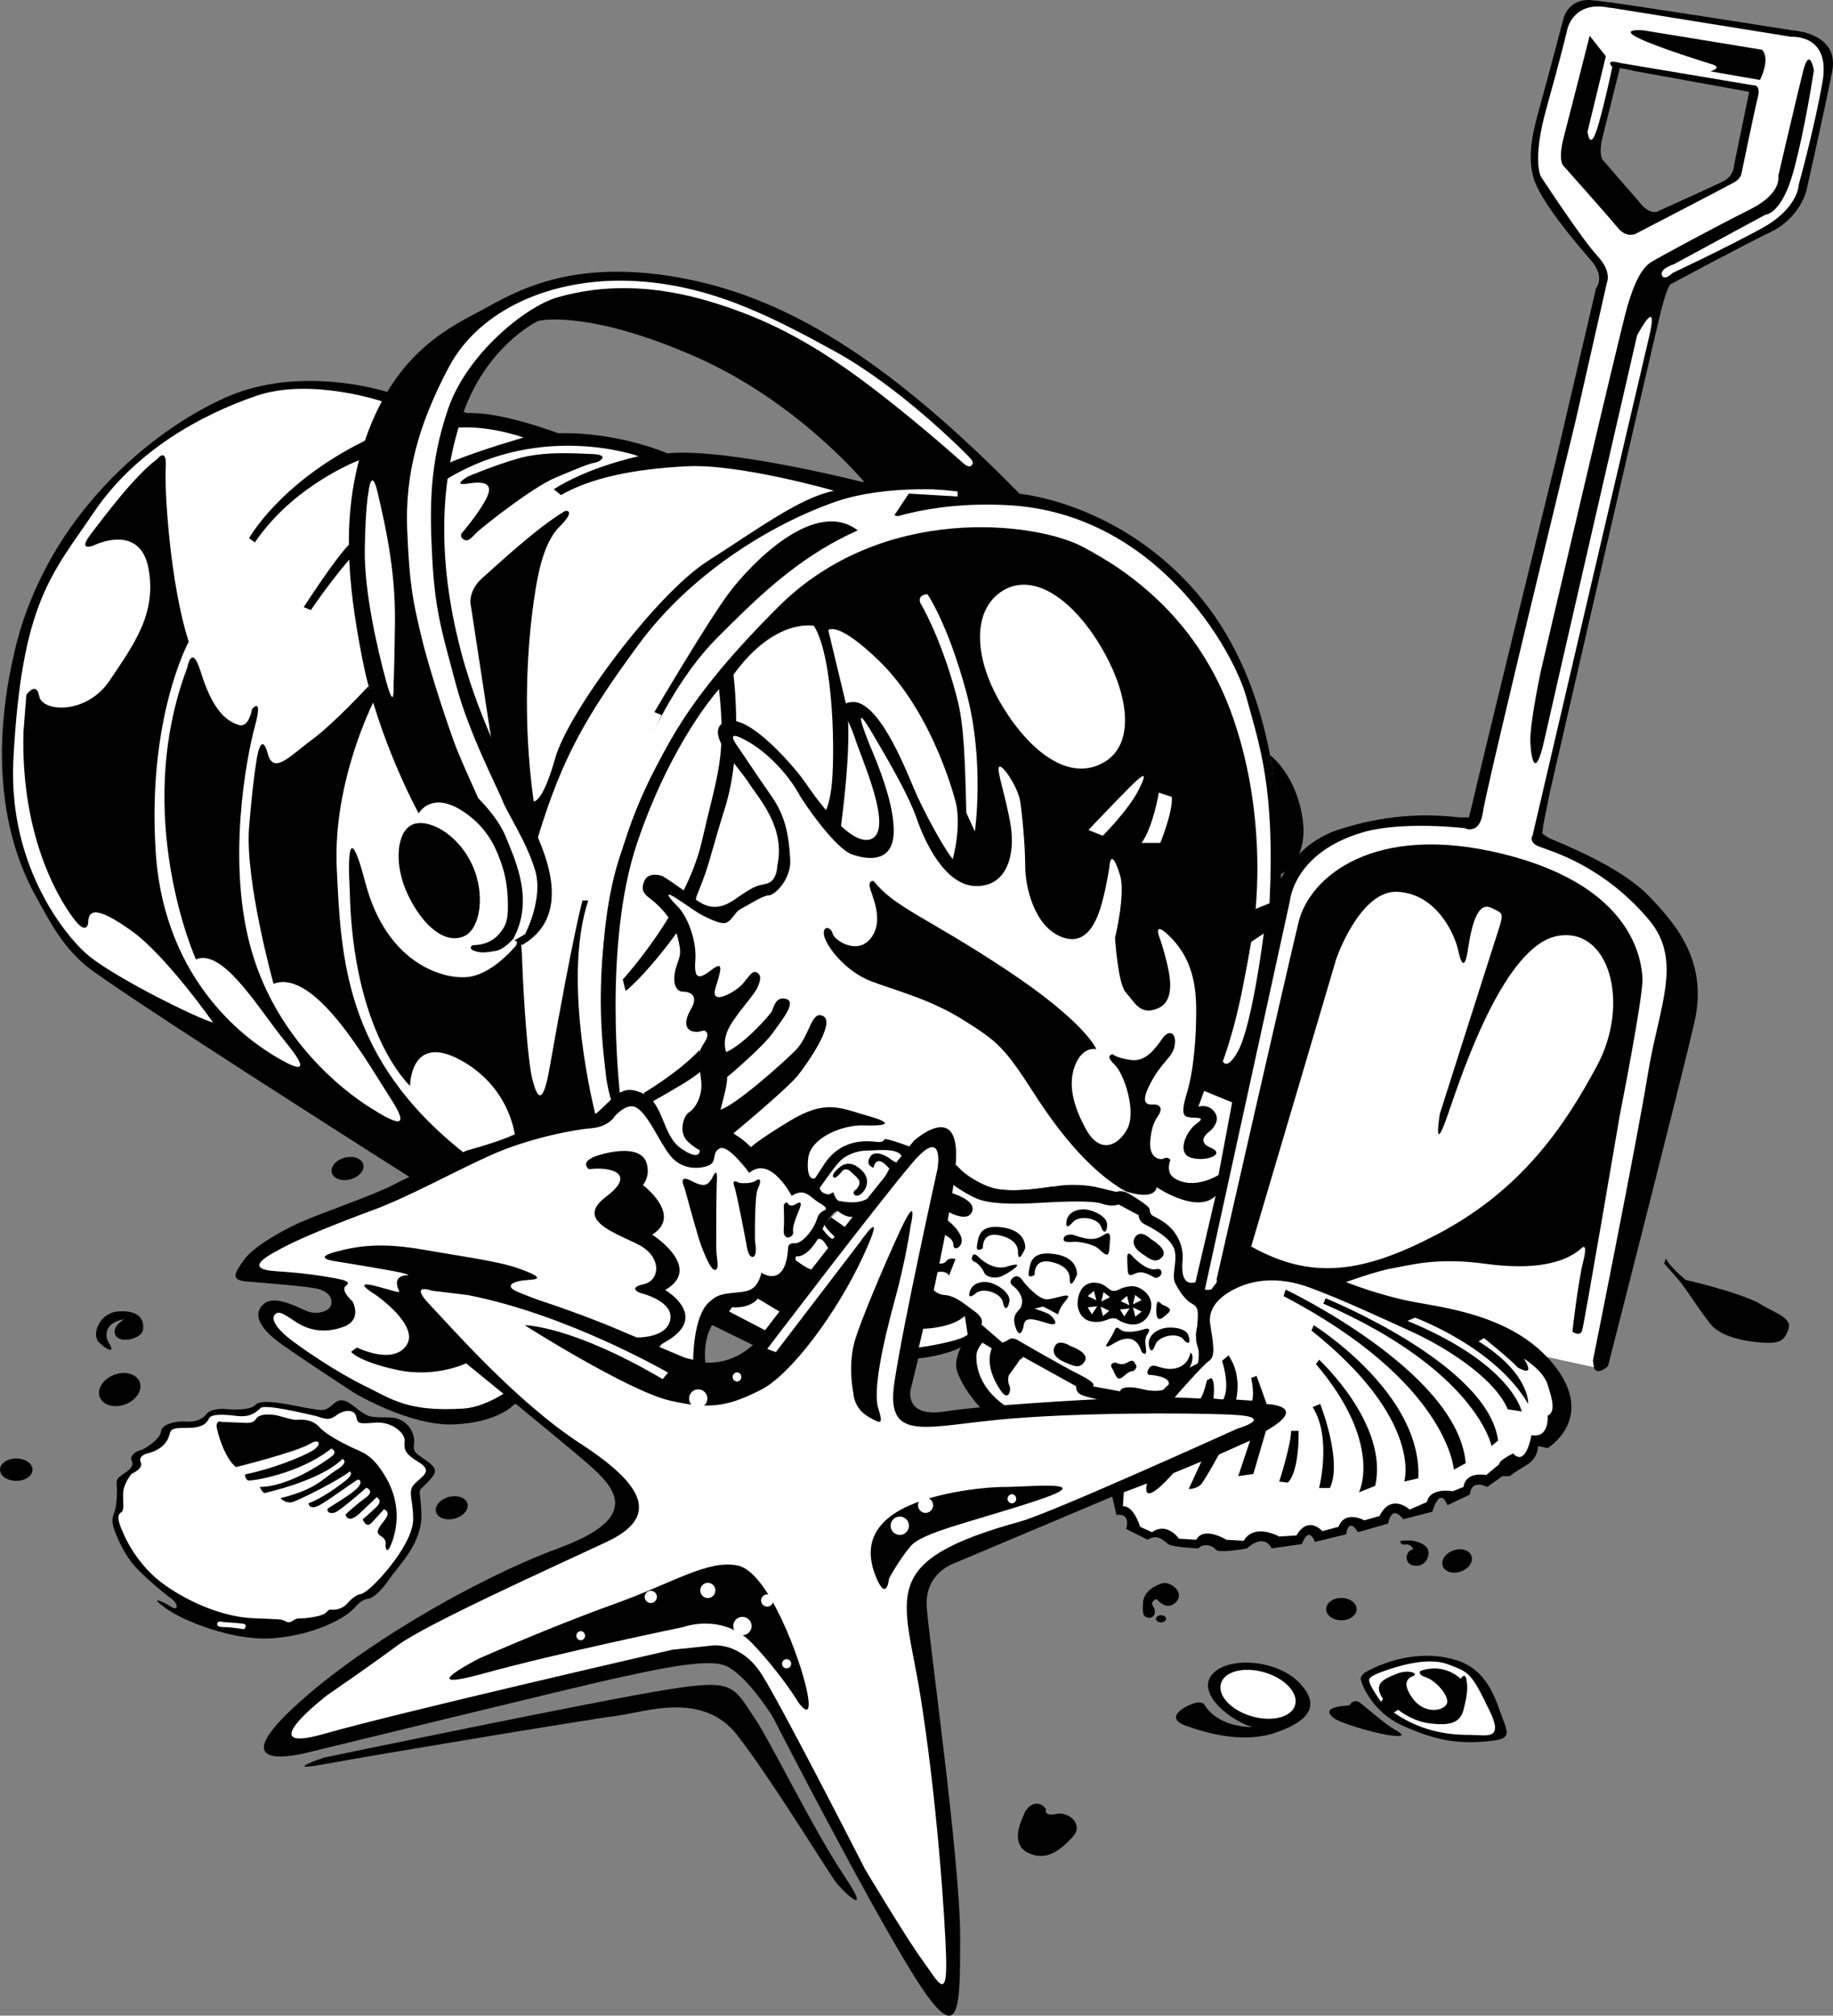 <svg xmlns="http://www.w3.org/2000/svg" width="425.126" height="467.389"><rect width="100%" height="100%" fill="#808080" stroke="none"/><path d="m378.629 16.328-2.942-.54-4 16c-1 4 0 5.25 0 5.25l8.25 9.5c3 4 5 2.25 5 2.25s12.25-5.5 14.75-6.75 2.5-3.75 2.5-3.75l3.5-17-27.058-4.898L376 .91c13.406 1.953 39.688 6.129 39.688 6.129s11 .5 9.25 9.5-6 27.75-6 27.75-1.5 6.25-8.25 9.5-23 12-23 12-.75-.5-2.5 6.5-25.75 111.5-25.75 111.5l-1.5 7.5-.25 2 1.5 1c2.75 1.25 16.5 6.5 23.25 13.5s13.75 15.5 10.5 29.5-20 79.5-20 79.5-3.5 3.25-3.5-1.25c0 0-78.75-8.75-92.75-17.75l20-93.25s3.75-9 14-12.25 19.25-3.75 27.75-2.75h2.25l.75-3c1-4.75 19.75-81.25 19.75-81.25l9-38.5s2.25-2.5-1.25-6.5-11.75-13.75-13.25-19-.25-10.5 1.5-16.75 5.5-20.5 5.5-20.5 1.25-4.5 6.5-4c1.105.105 3.242.351 6.812.87l2.629 15.419"/><path fill="#fff" d="m375.75 14.601 30.938 5.188s1.75-.25 1 2.75-3.75 17.5-3.75 17.5 0 1.25-1.75 2.25-22.5 11.75-22.5 11.75-2.25 1.5-4.5-1.25-12.5-14.25-12.5-14.25-1.5-1 0-6.75 6-23.5 6-23.5l3.75 4.75-4.25 17.5s.5 4.25 2 0 3.75-15 3.75-15S372 13.6 375.75 14.6l-1.934-12.773c-.085-.012-.484-.024-.566-.04-8.438-1.75-9.75 5.063-9.75 5.063s-1.313 5.688-4.813 18.188-1.25 16-1.25 16 9.5 14.5 13 18.25 2.25 6.25 2.25 6.25l-7.25 32s-20.75 85.25-21.5 90.75-4.25 3.75-4.25 3.75-14.5-1.75-23.75 1c-15.84 4.71-16.75 15.75-16.75 15.75l-19.75 90.25c3.25.5 2.75-2.5 2.75-2.5s16.5-72.5 19-82.75 17.25-23.25 47.5-15.75 32 24.75 32.25 28.75-5.25 31.75-5.25 31.75-8.25 48.5-8.75 50-2.25.25-2.25.25 1.25-11.25 2.5-16.25-.5-3-.5-3c-4 3.5-11.25 5-22.25 3.5s-17 .25-21.25 1-11 3.25-11 3.25l-6.582 5.668 64.083 14.082-.25-1.5s10.25-51 12.75-66.5 8.25-26.25.25-35.75c-10.743-12.758-23-16-25.5-17s-1.5-2.5-1.5-2.5 24.5-105 27-115.5-2.75-.5-2.75-.5-19.5 84.75-21.5 93.75-3 5-3.25.75 2.5-17 2.5-17 18.25-78.25 20-84.25 3.5-9 5.5-10.25 15.5-8.5 23-12.25 6.5-7.75 6.5-7.75 4.25-18.25 5.75-24.25 2.5-.25 2.5-.25-2 13.5-4.75 23.5-6.5 10-6.5 10l-21.25 11.5s-3.25 1-2.75 2.5 2.5-.5 2.5-.5 11.75-5.5 20.5-10.25 8.75-10.25 8.75-10.25 3.5-12.5 5.5-23.75-7.25-10.5-7.25-10.5-32.04-5.156-41.622-6.711L375.75 14.6"/><path d="M224.438 309.457s-3 4.5-2.668 7.5c.335 3 4.835 9.5 7.667 11.164l31.833-3s-32.165-17.5-36.833-15.664"/><path fill="#fff" d="M228.27 310.957s-1.833 1.5-1.833 3.664c0 2.168.668 7.168 6.668 11.336l.833.664 22.832-2.164-20.165-10.5-.168 1.5-2.5 3.5s-.332 1.332.168 2.332c.5 1-.168 3.832-2 1.168-1.835-2.668-3.5-6.5-2-10v-.668l-1.835-.832"/><path d="M3.77 343.383c2.082 0 3.773-1.16 3.773-2.594s-1.691-2.594-3.773-2.594c-2.083 0-3.77 1.16-3.77 2.594 0 1.433 1.688 2.594 3.77 2.594m77.484-69.918c2.016-.524 3.36-2.07 3-3.454-.36-1.386-2.285-2.09-4.3-1.566-2.016.523-3.36 2.07-3 3.457.359 1.387 2.284 2.086 4.3 1.563m24.168 78.668c2.016-.524 3.36-2.07 3-3.458-.36-1.386-2.285-2.085-4.3-1.562-2.017.523-3.36 2.07-3 3.453.358 1.387 2.284 2.09 4.3 1.567m-76.367-26.5c2.558-.961 4.058-3.274 3.347-5.165-.707-1.886-3.359-2.64-5.918-1.675-2.558.96-4.058 3.273-3.347 5.16.71 1.89 3.36 2.64 5.918 1.68m-.219-19.743s-3.164 1.797-2 3.797c1.168 2 5.98.625 6.312-1.21.332-1.833-.207-4.833-5.855-4.368-4.188.348-6.188 5.348-4.309 7.176 2.18 2.125 3.715 2.36 2.305.176-1.11-1.715-1.05-4.805 3.547-5.57m1.684 32.761s.859 1.078-.883 2.406c-1.739 1.325-2.676 1.563-2.567 2.856.114 1.289.09 4.156-.293 5.84-.386 1.68-1.129 2.402-.37 4.656.757 2.258 2.6 6.308 4.921 8.844 2.317 2.535 6.617 6.148 8.383 7.414 1.766 1.265 1.613 3.007.008 1.93-1.606-1.083-5.672-2.887-1.34.277 4.336 3.168 15.746 7.535 24.414 7.035 8.668-.5 16.902-4.102 19.598-7.274 1.714-2.015 3.246-1.949 3.246-1.949s1.758-.383 4.422-4.215c2.668-3.836 8.007-8.722 7.675-15.722-.297-6.293-1.101-4.434 1.2-6.801 2.3-2.363 2.773-3.164.242-5.047-2.528-1.887-3.477-1.984-3.14-4.152.331-2.164-1.391-5.961-5.599-6.063-4.207-.097-4.722.098-6.89-1.48-2.172-1.578-3.973-3.645-6.106-1.746-2.136 1.902-2.57 1.625-5.62 1.14-3.048-.484-11.032-2.547-12.532-.879-1.5 1.664-7.394.973-7.394.973s-2.993-.176-4.02 1.211c-1.027 1.387-2.98 1.887-4.813 1.719-1.832-.164-5.539.457-5.707 2.289-.168 1.836-3.918 4.207-4.82 4.386-1.484.293-2.496 1.688-2.015 2.352"/><path fill="#fff" d="M33.98 337.078s-1.996.52-1.328 2.02c.668 1.5-2.12 2.624-2.12 2.624s-1.884 2.235-1.97 4.524c-.085 2.293.36 3.953-.472 4.453-.832.5-.852 1.418-.035 3.55.816 2.134 3.734 8.712 10.066 13.212 6.332 4.5 14.133 7.511 20.606 7.773 6.476.262 6.52.215 7.351.649.832.43 1.293.351 2.086-.223.797-.57 1.43-.277 3.066-.488 1.633-.211 3.653-.543 4.383-1.243.735-.699.64-.726 1.614-.671.968.058 2.5-.446 3.332-1.446.832-1 2.039-1.969 2.84-2.101.8-.133 1.886-.79 4.242-3.22 2.351-2.429 8.187-9.401 8.187-14.233 0-4.836-1.445-6.458.414-8.27 1.86-1.809 4.2-2.945.863-4.945-3.332-2-3.421-3.04-3.253-4.871.168-1.836-2.922-4.59-6.79-4.29-3.867.301-4.097.293-4.43-1.37-.331-1.669-2.636-1.817-4.636-.317s-3.078.512-5.004.082c-1.922-.426-11.496-2.754-12.555-1.789-1.058.965-2.335 2.207-5.378 1.848-3.043-.36-6.079-.57-6.622.62-.542 1.192-1.644 2.141-4.976 2.141-3.336 0-3.805.168-4.129 1.489-.328 1.316-1.41 3.582-5.352 4.492"/><path d="M51.402 329.718s-1.636-.714-1.015 1.864c.625 2.578 2.117 6.84 4.351 8.605 0 0 14.04-3.472 17.313-5.476 2.054-1.254 2.715.261.441 1.652-2.27 1.395-9.156 4.191-15.656 5.527 0 0-.031 1.23.8 1.399.833.168 11.907-1.559 19.2-7.399 0 0 1.598.657.105 1.813-1.492 1.156-9.87 7.086-16.703 7.086 0 0 .692 1.523 1.2 1.398.507-.125 13-2.898 18-7.898 0 0 1.644.715-1.356 2.547-3 1.832-4.71 4.554-13.043 6.554 0 0 1.297 1.438 2.977.848 1.675-.59 10.12-4.715 13.12-7.05 0 0 1.016.523-.937 2.093-1.953 1.57-5.828 4.309-8.66 5.309 0 0 .172 1.773 2.656.382 2.489-1.39 8.41-5.851 8.844-5.882.43-.036 1.266.746-.586 2.367-1.851 1.617-6.016 4-6.414 4.332-.402.332.348 1.93 2.488.449 2.141-1.477 6.41-5.25 6.41-5.25s2.153.684-.18 2.348c-2.335 1.668-4.62 3.851-4.62 3.851s.441 2.348 3.234-.234c2.79-2.586 3.965-3.766 3.965-3.766s1.601.688-.05 2.266c-1.653 1.582-3.165 2.851-3.165 2.851s.793 2.188 2.07.801c1.278-1.39 2.848-3.117 2.848-3.117s1.488.414.54 1.95c-.954 1.538-2.997 3.187-1.329 4.187 1.668 1 1.16 2.101 1.16 2.101s.117 3.016 1.45-.484c1.335-3.5 2.093-9.11-1.239-14.941-3.332-5.833-5.687-6.008-8.059-7.18-2.37-1.172-5.832-2.88-7.496-4.711-1.668-1.832-4.027-1.805-5.175-1.684-1.149.125-3.957-.988-5.329-1.136-1.375-.153-3.402-.239-4.132.859-.735 1.102-1.496 1.05-3.707.937-2.211-.113-4.32-.168-4.32-.168"/><path fill="#fff" d="M51.77 376.12s-1.165-.331-1.333.169c-.167.5-.167 1 1.5 1 1.668 0 4.668.5 4.668.5s1.165-1.168-.5-1.332c-1.667-.168-4.335-.336-4.335-.336"/><path d="M242.605 419.457s-.667 1.832 2.333 1.164c3-.664 6.5 2.5 3.832 5.336-2.665 2.832-6 5.832-10.333 3.664-4.332-2.164-1.5-7.5-.832-9.164.665-1.668 3-3.5 5-1m70.333-24s1-1.836 2.667-.5c1.665 1.332 5.833 5 8 6.164 2.165 1.168 2.165 1.836-1.835 1.168-4-.668-11-2.832-12.332-3.832-1.333-1-2.668-2.668 3.5-3m-1.833-19.742c1.95 0 3.536-1.16 3.536-2.594 0-1.43-1.586-2.59-3.536-2.59-1.953 0-3.535 1.16-3.535 2.59 0 1.433 1.582 2.594 3.535 2.594m27.688-11.313c1.844-.644 2.953-2.262 2.484-3.613-.476-1.352-2.351-1.926-4.195-1.281-1.844.644-2.953 2.261-2.48 3.613.472 1.351 2.347 1.926 4.191 1.281m-70.523 6.387s2.335 3 4.5.668c2.167-2.336-1.5-4.836-3.165-4.336-1.668.5-4.335 1.836-4.5 4.5-.168 2.668 0 3.336 1.332 3.5 1.333.168 1.833-1.5 1-2.664-.832-1.168.833-1.668.833-1.668m1 5.406c.652 0 1.18-.367 1.18-.824 0-.453-.528-.824-1.18-.824-.649 0-1.176.37-1.176.824 0 .457.527.824 1.176.824m10.168 19.262s-.333-1.168-2.5-.5c-2.168.664-7 3.332-2 5.164 5 1.836 13.5 4.168 20.832 1.668 7.335-2.5 10.835-6 5.667-11.5-5.167-5.5-16.667-6.332-20.332-2-3.667 4.332 4.165 10.668 9.333 12.168 0 0-7.5.332-11-5"/><path fill="#fff" d="M290.285 397.965c4.75 1.382 9.266.226 10.086-2.586.82-2.809-2.367-6.211-7.117-7.598-4.746-1.387-9.262-.227-10.082 2.582-.82 2.813 2.367 6.215 7.113 7.602"/><path d="M326.105 358.12s-1.335.348-1.335-.831c0 0 2.335-.168 3 0 .668.168 3.168.668 3.5 2.332.335 1.668-1 4-3.665 3.336-2-.5-1.667-3.5.165-3.668 0 0-.332-1.168-1.665-1.168m-9.5 29.668s-1.167.832-1 1.668c.239 1.187 2.665 7.5 9.665 10.664 7 3.168 12.656 4.59 21 3.5 3.835-.5 3.668-1.5 2.168-5.332s-3.168-11-10.668-13.332c-7.5-2.336-15.5-.336-21.165 2.832"/><path fill="#fff" d="m323.27 397.12 1-.663s3.167 2.664 7.335 3.164c4.165.5 7 .168 7.832-3.164.833-3.336 1.043-4.926.668-7-.335-1.836-1.335-.168-1.335-.168s-3.665-3.832-9.333-1.832c0 0-.832.832 1.333 1.5 2.167.664 5.835 4.664 4.667 6.332-1.167 1.668-5.332 2-7.832-1.5s-1.167-4.668.165-5.168c1.335-.5-1-1.664-3.832-.5-2.833 1.168-5.668 2.168-3.168 5.836l-.5.664s-2.165-3.164-2.5-4.164c-.332-1-.832-1.5 2.835-2.836 3.665-1.332 10.665-3.5 15.333-1.664 4.667 1.832 5.187 1.574 9.667 11 3.165 6.664-.835 5.332-4.667 5.332-3.833 0-10.668-.332-17.668-5.168"/><path d="M390.938 296.789s-4.168-3.5-4.5-5l-.5 1.168s3.332 3.664 4.332 5c1 1.332 5.667 8.5 7.167 9.832 1.5 1.332 4.684 3.008 10.833 3.5 4.167.332 5.5-.168 6.5-3s-3.208-3.801-6.665-6c-1.835-1.168-8.5-3.5-17.168-5.5m-301.499-206s-19.668-6.332-37 1.332c-17.333 7.668-41.668 27.668-49 58.668-7.333 31 .667 49.332 4.667 56.668 4 7.332 6.457 11.832 11.665 16.332 6.203 5.355 75 49 75 49l79.668 39s34 7.668 48.332.668c14.335-7 39-38 39-38l21 1.332s14.668-53.332 14.335-73.668c-.335-20.332-3.335-47.332-21.335-66.664-18-19.336-39.665-21-39.665-21s-18-5.336-36-2.668c0 0-31.335-8-45.335-6.668 0 0-11.332-5-25.332-4.664 0 0-13-5-21-4.668l-19-5"/><path fill="#fff" d="M88.77 93.12s-16.665-5.663-29.332-1.331c-12.668 4.332-28 12.668-37.668 27-9.665 14.332-16.762 20.68-18.665 57.332-1.335 25.668 13.207 42.168 17.665 45.668 6.968 5.469 25 14.332 28.668 15.332 0 0-11-15.664-19-21.332-8-5.668-10-5-10-1.668 0 0-.333 2.668-3-.664-2.668-3.336-12.668-18-12-43.668l.667-8.668s2.333-3.332 3 .336c.665 3.664 11 4.332 16.332-3.668 5.333-8 11-15.332 9-26s-12.667-5.332-12.667-5.332-4 1.664-.665-2.668c3.332-4.332 10-13.332 15.332-17.332 0 0 2.333-3 2 2-.332 5 1 27 5.333 40.332 0 0-9.665 17.668-7.665 48.668 2 31 22.333 44.332 28 47.664 5.665 3.336 8 3.668 2-3.664-6-7.336-14.335-21.668-20.668-19 0 0-15-33.336-2-67.668 0 0 1-5.668 3 .668 2 6.332 4.47 11.37 9 12.664 2.333.668 3-3.664 3-3.664s2.668-3.336.668 4c-2 7.332-6.667 32-.667 52.332s21 32 27.332 36c6.335 4 9.668 5.332 4.668-2.332-5-7.668-17.333-30-27-26.336 0 0-6.668-24-5.668-36.332s2-17 2-17 1-5 2.335 0c1.333 5 5.333.332 10.333-3.332 5-3.668 13-12.336 13-12.336l1.332 3.336s-9.665 18.664-8.665 39c1 20.332 1.665 44 29.665 66l11.668-4s-1-11.336-12.668-17.668c-11.665-6.332-11.665 6-11.665 6s-13.335-12-14-45.668c0 0-1.335-20.332 3.665-1.332s18.668 22.668 24.335 21.668c5.665-1 10.665-7.336 10.665-7.336s1-5.664 1.335 3.668c.332 9.332 1.332 23.332 2.332 27.332 1 4 2.344 7.066 4-2.332 5.75-32.625 7.668-39 7.668-39h1.665s9.667-28.668 16.667-43l-1.667-.668s12.335-21 17.335-27.664c5-6.668 20-22.336 30-14.336l10.333-3-2-.664 3.332-5 11.335.664v-1.332s-16.242-1.75-28.667 2.668c-15 5.332-33.333 16.664-45.333 33-12 16.332-17.667 26-23.335 44.664l-.665 6-10-27.664-5-32.668s-.335-3 2.665-5.668c3-2.664 13-12 19.335-15.664 0 0 2.665-.336-1.335 3.664s-5.333 12-6.333 20-2.332 24.668.333 43.668c0 0 2 .668 5-10s23.335-38 35.335-45.668c12-7.664 21.333-14.664 29.333-16.332 0 0-22-6.332-34.333-5.668-12.335.668-22 2.668-29 6.668l-1.667-1.332s6.667-4.668 19.667-7.668c0 0-22-8-44 5l-20.335 16s-4.332 4-11.665 14.668l-1.668-.668s7.438-11.555 10.668-14.668c9.332-9 17.665-16.664 24.332-19.332 6.668-2.668 16-5.332 16-5.332s-7.332-2.668-14.667-2.336c-7.332.336-23.665 7.668-23.665 7.668s-15 5.668-24 19l-1.335-1s7-12.668 26.335-22.332c11.41-5.707 8.332-4.668 8.332-4.668L88.77 93.12"/><path fill="#fff" d="m141.77 255.12-3.665 3.337s-8-30.668-1.667-49.668c6.332-19 15-46 30-61s32.332-32.332 67-30.668c34.667 1.668 52.667 33.668 55.667 44.668s6.665 21 5.332 47.668l-3.332 1.332s1.665-29.332-7-48c-8.668-18.668-24.335-38-50.335-40s-47 11.332-57.665 23c-10.668 11.668-29.253 30.957-35 65-4.335 25.668.665 44.332.665 44.332m148.335-36.664 3-2s-2.667 21.332-6 27.332c-3.335 6-4.667 1.332-3.335-2.332 1.335-3.668 4.668-11 6.335-23"/><path d="M143.105 258.12s-2-3-2.667-9.663c-.668-6.668-3-34 4.332-52.668 7.335-18.668 11.335-30.668 35.667-55 24.333-24.332 60-19.668 70.668-14 10.665 5.668 27 16.668 35 40s5.332 46 4 52c-1.335 6-3.21 25.125-13.335 42-5 8.332-51 42.332-53.333 44.332-2.332 2-6 3.668-9.667 2.668-3.665-1-33-3.668-33-3.668s-2.665-1-5.333-3.332c-2.667-2.332-32.332-42.668-32.332-42.668"/><path fill="#fff" d="M256.148 176.699c7.149-4.274 5.758-15.563-.707-26.559-6.468-10.996-15.53-17.484-22.714-13.261-7.18 4.222-7.094 15.226-.625 26.222 6.468 10.996 15.863 18.489 24.046 13.598m-3.71 15.758 3.332 1.332s6-6 8.335-10.668c2.333-4.664 1-3.664-2.335-.332-3.332 3.332-9.332 9.668-9.332 9.668m12.332 3h4.335s3-7.336 2.665-10.668l-3-1s-1.333 8-4 11.668m-40.665-7 2 4.332s2.333-16.332-2-32.332c-4.335-16-9-22.668-9-22.668s-2.335 0-1.667 2c0 0 4.687 7.668 8.332 21.332 1.335 5 2 9.668 2.335 27.336m-3.667 12.663s2.667-8 1.332-14.663c0 0-4.942-20.727-18-33.336-9.665-9.332-11.665-7-11.665-7l4 16.668s2 5-1 28.332l-.335 2-4.665-4.332s1.665 1.332 2.665-5.668.667-30.664-4-38c0 0-9-2-18.665 11.336 0 0 2.333 17.332-2 31-4.335 13.664-5 20.664-12 30-7 9.332-11 12.332-11 12.332l-.667-2.668s14.667-16 18.332-32c3.667-16 5.667-19.332 4-35.332 0 0-11 12-19 35.668-8 23.664-4 58-4 58s38.667 40 44.667 41 13.668-3.336 13.668-3.336l18.665-44-.333-46"/><path fill="#fff" d="m161.438 208.12 4.667 3.669 7-3.668 7-2.664 1.333-5v-9l-7-11.668-3.668-4.668s-.665 11.668-9.333 33"/><path d="M108.605 110.457s-4.168 2.332 0 1.664c4.165-.664 6 .168 4 3.836-2 3.664-5.5 7.664-5.5 7.664s-.668.836.5 1.5c1.165.668 2-.832 3.332-2 1.333-1.164 12.333-10 17.833-12.332 5.5-2.332 8-3.332 9.167-3.5 1.168-.168 3.668-1.832-.5-2-4.167-.168-11.332-.668-17.167 1-5.832 1.668-11.665 4.168-11.665 4.168m186 64.663s2.165 10.669 2.333 27.669c0 0 6.667-2.832 5.167-13s-7.5-14.668-7.5-14.668"/><path d="M236.938 114.957s-11.168-.668-14.833-1c-3.667-.336-12-1.5-17.5-.168 0 0-2.835-1.5-4-1.832 0 0-15.5-18.836-39.5-29.336s-35.5-8.5-36.335-8.164c-.832.332-12 6.164-17.332 21.332-5.333 15.168-6.22 33.636-.5 55.332 4.832 18.336 13.667 33.336 18 43.5 4.332 10.168 4.832 19.5-3.833 24.5l-2.168-1.332s-2 2.332-3.832 2.668c-1.835.332-3.5.664-5.168 0-1.667-.668-.332-1.668 1.668-2 2-.336 6-1.668 6.165-7 .168-5.336-.332-12.836-6.665-19.836-6.335-7-11.835-6.5-14-3 0 0-9.335-17-13-35.5-3.668-18.5-5.05-34.848.665-51.332 7.168-20.668 20.168-26.168 27.5-30.168 7.335-4 20.168-11.664 44.835-7.332 24.665 4.332 48.333 18.5 79.833 50.668"/><path fill="#fff" d="M223.27 107.289s1.335 1.332 2 .668c.667-.668.335-1.168-.833-2.336-1.167-1.164-15.667-15.832-30.832-24.164-15.167-8.336-29.5-15.668-47.5-16.336-18-.664-34.835 6.5-42 20-7.168 13.5-10.168 25-9.668 37.668s1.333 16.668 3.333 25 6.835 22.668 8.335 26.332c1.5 3.668 4.832 11 4.832 11s4.5 4.336 6.333 8.836c2.48 6.078 6.835 15.332 1.335 24.5l3.165-1.836s4.335-8.164 2.335-14.832c-2-6.668-6.5-13.332-7.5-16-1-2.668-7.835-15.668-10.835-27-3-11.332-4.832-16.668-5.5-29-.665-12.332-.665-22.332 3.668-35 4.332-12.668 17.917-23.696 25.332-25.832 10.386-2.996 22.18-3.02 35.5 1 10.5 3.164 20.5 7.664 32.835 16.5 12.333 8.832 25.665 20.832 25.665 20.832"/><path fill="#fff" d="M97.105 188.62s-.5 1-.168 4.169c.333 3.168 6.325 25.304 12.5 26.332 1 .168 8.668 0 8.168-9.5-.28-5.324-1-14.5-8.835-20.5-7.832-6-11-1.332-11.665-.5"/><path d="M107.8 217.008c3.52-1.696 4.97-9.641 1.583-16.747-3.39-7.109-10.328-10.68-13.852-8.996-3.527 1.68-4.304 9.137-.914 16.246 3.387 7.11 8.66 11.676 13.184 9.497"/><path fill="#fff" d="M85.438 114.289s.667-6.5 2.167 0c1.493 6.472 4.165 17.5 4 30-.168 12.5-.335 14.668-.335 14.668s.335 6.5-1.665-.836c-2-7.332-5.168-20.832-5-30.832.165-10 .832-13 .832-13"/><path d="M149.27 253.457s8-4.668 13-10l.167 5s0 .164-2.167 1.664c-2.165 1.5-9 5.336-9 5.336l-2-2"/><path d="M153.605 203.12s-3.167-1.163-4.167 1.169.167 3.168 1.667 4.332c1.5 1.168 4.833 4.168 6 8.5 1.165 4.336.5 4.5-.335 7.336-.833 2.832-.333 5.5 1.667 5.5s3.5 1.164 1.833 4c-1.665 2.832-1.665 5.332 1.5 5.332l1.5-.332s1.667.332.167 2.664c-1.5 2.336-1.585 2.824-.832 8.836.5 4-1.667 6.832-2.835 7.5-1.165.664-2.5 4.5-.333 6.664 2.168 2.168 5.668 3.5 5.668 3.5l21 10.668 34.5-4.832 42.165 4.832 9.335 7.168 1.332 11 5.333 2.832 7.167-32 2.833-13s-5.665-3.5-9.333-3.832c0 0 1.5-12.336-.167-22-1.665-9.668-5.833-13.836-9.665-15.336-3.835-1.5-2.835 1-2 4.668.832 3.668 4.332 12 0 13.668-4.335 1.664-6.835-3.836-7.168-8.336-.332-4.5 0-10.164.833-14.332.835-4.168-.333-11.832-4-12.168-3.665-.332-.333 3.168-1.833 8-1.5 4.836-3.5 10.336-7 10.5-3.5.168-6.167-2.164-7.667-8.5-1.5-6.332-1.333-6.5-1.665-13.164-.335-6.668-2.937-18.73-8.168-17.5-2.832.664.668 5.664 1.333 11.832.667 6.168.835 13.832-3.5 15-4.333 1.168-6-1.832-8-4.332s-6.665-11-8.833-16.168c-2.167-5.168-8.316-20.504-14.332-20-4 .332-1 3.168.665 8.332 1.667 5.168 8.835 20.836 4 23.336-4.833 2.5-13.833-10.5-15.5-13-1.665-2.5-13.438-16.89-18.833-14-4.667 2.5 3.333 10.332 5.668 14 2.332 3.664 8.665 10.332 6.665 19.332 0 0 0 3.668-2.665 4.168-2.668.5-3.168 1-5.335 2.332-2.165 1.332-5.833 5.168-10.833 1.332-5-3.832-7.832-5.5-7.832-5.5"/><path fill="#fff" d="M162.105 211.789s4.833 2.832 6.333 2.168c1.5-.668 2-2.5 3.332-3.168 1.335-.668 5.167-3.168 6.5-3.168 1.335 0 5.335-3.664 5-8.5-.333-4.832-.833-9.5-4.333-14.5s-7-10.332-7.832-11.5c-.835-1.164-3-4.332 2.665-1 5.667 3.336 10 9.168 11.335 11.668 1.333 2.5 8.665 13 12.5 14.332 3.833 1.336 9.333 1.836 9.665-4.832.335-6.668-4-16.832-5.333-20-1.332-3.168-4.5-11.5.333-3.332 4.835 8.164 8.667 15 10.335 19.832 1.665 4.832 6.333 15.5 13.665 15.668 7.335.164 9.167-7.336 8.167-13.836s-3.5-13.332-2.667-13.832c.835-.5 4.335 4.832 4.835 8s1.165 10.332 1.165 15c0 4.668 2 14 8.5 16.5s8.667-5.5 9.5-8.668c.835-3.164 1.5-7.332 1.5-7.332s.238-5.688 2.5 1.668c1.335 4.332-1.165 14.5-1.165 14.5s.665 10.664 2.5 12.664c2.07 2.262 3.333 5.5 7.5 3.668 4.165-1.832 2.665-8 1.833-11.332-.833-3.336-1.5-5-1.5-5s-1.833-4.668 2.832.164c4.667 4.836 5.667 10.836 5.667 16.668 0 5.832-.5 13.668-2.167 19.168-1.665 5.5-.5 5.5 1 5.664 1.5.168 3.5-.164 1.167 1.5-2.332 1.668-4.667 6.836-1.167 7.836s8.167-.836 4.5-2.336c-3.665-1.5-.165-3.832-.165-3.832s2.665-2.168 1.165-4.332c-1.5-2.168-3.833-1.336-3.833-1.336l1.333-3.664 6.5 2.664-3.165 16.836s-5.785 3.699-10.335.664c-2-1.332-.833-4.164-.833-4.164s-.5-.836-1.5-.336c-1 .5-3.5-.164-3.167-4 .335-3.832 1.167-4.832 2-6.164.835-1.336.335-2.336-1-2.336-1.333 0-3.665.336-1-4.832 2.667-5.168 5.167-6 5.667-8.832.5-2.836-1.167-4-2.832-1.668-1.667 2.332-3.835 5.5-7.335 5s-4.165-1.332-4.165-1.332-2 .164.333 2.332c2.332 2.168 5.167 11 3 15-2.168 4-6.333 5.832-9.5.168-3.168-5.668-4.333-10.836-2.5-15.168 1.832-4.332 4.832-3.5 4.832-3.5s-2.333-6.168-21-18.5c-18.665-12.332-25.5-14.168-30.665-20.5 0 0-1.5-.332-.667 2.168.832 2.5 3 7.664-.168 11.332-3.165 3.668-8.333.168-8.665-1.332-.335-1.5-2.335-2-2 .332.333 2.332 4.833 8.5 11.165 10.832 6.335 2.336 13.667 4.168 21.335 9 7.665 4.836 9.333 6.168 16.165 16.836 5.808 9.062 13.859 19.433 23.335 23.832 0 0-4.835-1-8-1.832-3.167-.836-7.167-.836-9.5-.5-2.335.332-10.167 1.664-14.667.664-4.5-1-9.333-5.164-9.333-5.164l-33 2.832s-1.667.168-1.167-4.668c.5-4.832 8-7.832 12.832-7.664 4.835.164 7.668-.336 1.168-2.168s-9.833-4-18.333 1.168c-8.5 5.164-9 6.164-9 6.164l-4-3.332s12.5-10.332 15-13.5c2.5-3.168 8.665-12.168 5.833-13.668-2.833-1.5-3 4.5-6.5 8s-14.168 12.836-17.333 13.668c0 0 1.833-6.5 1.5-7.5 0 0 8.165-6.832 10.665-10.332 2.5-3.5 5.5-7.168 3-7.836-2.5-.664-2.832 2.168-3.332 3-.5.836-6.333 7.5-10.5 9.336 0 0-1.168-2.5.832-6s5.668-7.168 6.5-9.168c.835-2 .668-2.832-.332-3.332s-1.833 1.164-3.333 2.832c-1.5 1.668-7.5 5.168-6.167.832 1.332-4.332 2-6.5-1-4.164-3 2.332-4 2-3.668-2.336.335-4.332-1.665-10-4.165-12.5s-3.167-3.832.5-1.332c3.665 2.5 4.5 3 4.5 3"/><path d="M108.27 266.789s-12.332 5.5-17.165 8c-4.835 2.5-16.668 6.5-21.5 8.668-4.835 2.164-11 5.832-13 8.664-2 2.836-3.335 4.668.333 5 3.667.336 15.167 1.168 17.167 1.836 2 .664 3.165 2 2.665 3.664-.5 1.668-3.5 2.168-5.332 1.5-1.833-.664-7.5-4-10.168-1.832-2.665 2.168-1.5 5.5 4.167 9.5 5.668 4 16.668 11.168 16.668 11.168s13 7.832 23.332 7.332c10.333-.5 13.833-4.668 13.833-4.668l44.335-9.5s-1.527-10.258 6.5-12.664c6.665-2 5.833-2.336 5.833-2.336l1.5-2.5s5.832 2.836 7.167-7.332c0 0 3.165 1 6.665-7.168 0 0 2-3.164 2.835-3.332.833-.168 1.333-4.168-2-3.832 0 0-1.167.164-1.667-1.168-.5-1.332-3.168-2.832-6-1.668 0 0 .5-6.5-10.333-8.164 0 0-8.335-9.168-11.835 1 0 0 0 2.332-4.333-.668-4.332-3-4-10.5-8.667-12.668-4.665-2.164-5.836-.223-10.5 4.168-2.833 2.668-16.833 4-20 5.5-3.165 1.5-10.5 3.5-10.5 3.5"/><path fill="#fff" d="M142.605 258.789s-1.335 2.5-5.5 2.832c-4.167.336-14.667 2.336-23.5 6.336-8.835 4-19 9.664-27.168 12.664-8.167 3-16.332 6.336-20.167 8.336-3.832 2-10.5 5.332-2 5.832s14.5 1.832 14.5 1.832 3 .5 1.5 1.5 1.5 3.668 1.5 3.668 2.335 4.168-2 5.832c-4.332 1.668-8.165.836-11-1-2.832-1.832-4-2.832-5-1.832-1 1 .335 3.168 3 5.332 2.668 2.168 11.168 8 17.668 11.168 6.5 3.168 9.996 6.12 23 5.332 5.5-.332 11.167-4.664 11.167-4.664l-7.335-6.668-3.165.832s-7.168 3.5-16.168 1.5-10.5-4.164-10.5-4.164l1.333-1s8.335 4.164 11.5-.5c3.168-4.668-7.332-11.836-7.332-11.836s-5.833-3.5.5-1.832c6.332 1.668 5 1.832 5.167-.168.165-2 1.832-2 1.832-2s1.5-.332-1.332-1c-2.835-.664-15.335-2.664-15.335-2.664s-5.5-.668 0-2.168 11-2.168 20.5-.5c9.5 1.668 17.335 2.668 22 4.332 4.668 1.668 5.668 2.5 2.335 2.668-3.335.168-6.335 1.332-2 3 4.332 1.668 26.332 10.332 26.332 10.332s7.5.5 8.5-4-7-6.332-7-6.332-3-1.168.833-2c3.835-.832 4.335-6.332-1.165-9.168-5.5-2.832-14.835-5.664-7.5-11.164 7.333-5.5.665-7-4-6.336 0 0-2.667-1.832 2.5-3.332 5.165-1.5 9.833-1.332 10.833 1.832 1 3.168-.833 5.168-.833 5.168s9.333 7 2.165 11.5c0 0 12 7.668 3 12.832 0 0 10.687 6.199-.165 12.168-3.335 1.832 1.333 2.832 1.333 2.832l5.332 1.168s-.028-10.008 3.667-13.332c1.668-1.5 2.5-1.836 5.5-2.168 3-.332 5.5 0 6.668-4.668 0 0 5.5 3.836 6.165-5.5 0 0-.165-1.5 1.5-1.332 1.667.168 4.48-3.008 5.335-6 .333-1.168 1.665-1.668 1.665-1.668s1.167-.332-1.165-1.664c-2.335-1.336-3.335-3.668-6.5-1.668 0 0-4.835-9.5-9.835-5.332 0 0-4.833-6.668-6.833-5.668s-.5 3.168-2.667 4c-2.165.832-6.165 1-8.833-2.332-2.667-3.336-5.378-10.352-8.332-11.336-2-.664-4.5 2.168-4.5 2.168"/><path d="M184.438 279.289s2-1.5 1 1-1.668 4.168-1.5 5.332c.167 1.168-1.168 1.336-1.168 1.336s-1.165 0-1-1.836c.167-1.832 0-5.664 0-5.664s.5-1.168 1-.336c.5.836 1.667.168 1.667.168m-12.999-5s-1.833-1.168-1.168.668c.667 1.832 2.835 13.5 2.835 13.5s.333 3.164 1.5 3c1.165-.168.5-3.668.5-3.668s-.167-10.5.665-12.168c.835-1.664.667-2.664-.5-1.832-1.165.832-3.833.5-3.833.5m-5.167-.832c-.157 3.168-.165 12.332-.165 15.332s.833 5.332-.167 5.668c-1 .332-2.5-3.5-3.333-5.668-.835-2.168-3.835-13.332-3.835-13.332s-1.665-3.336 1.5-1.668c3.167 1.668 3.835 1 4.835-.5 0 0 1.333-3.168 1.165.168m55.668-3.168s-14.333-6.168-16.833-6.168c0 0 0 .836-1.667.668-1.668-.168-8-1.168-12.168 5l-2.833 4.332s2.5 2 3.168 2.836c.532.66 2.165 0 2.833 1 .667 1-.5 3-.5 3s-2 2-2.5 2.832c-.5.832-.833 1.168-.833 1.168l-1.167 2.5s1-1 2.332 1.5c1.335 2.5 20.167 9.832 20.167 9.832s7 4.168 7.668 3.832c.665-.332 2.5 1.168 4.165 2.5l.667 4.168s3.668 2.168 5.5 3.332c1.833 1.168 6.168 4.168 7.333 2l12.335 6.836s-.335 1.5 1.665 2.164c2 .668 6.667 1.668 6.667 1.668l14.168.332.665-1.832 8.168-8.5s.832-2.332.167-5.5c-.667-3.168.165-9.832.165-9.832l-4.332-2s-1.833-1-1.668-3.836c.168-2.832.425-8.504-5.165-11.164-3.5-1.668-2.5-1.168-2.667-2-.168-.836-2.708-3.336-5.708-4.336-3-1-2.125.168-4.625-.164-2.5-.336-9.835-1.836-14.167-1.168-4.333.668-10.5 1.332-14.5-.332-4-1.668-6.5-4.668-6.5-4.668"/><path fill="#fff" d="M220.438 274.289s3.332 2.5 6.167 3.668c2.833 1.164 8 1.332 13.665 1 5.667-.336 13-.668 15.335.164 2.333.836 3.833.168 3.833.168l4.667 2.5s-.167 1.332 1.5 2.168c1.665.832 6.165 3.164 6.833 6 .667 2.832-.833 5.664.167 7.664s2.5 4 3.833 4.668c1.332.668 1.5 1.5 1.332 3.832-.165 2.336-.165 2.836-.333 4-.167 1.168.5 2.336.668 3.5.165 1.168-.335 2.668-.335 2.668l-1.832.832s1.332-2.664.167-3.5c0 0-.335 3-3.5 3.668-3.167.668-5-1.5-6-.168-1 1.336-.167 1.668-.167 1.668s4.832.168 4.667 2.168c-.167 2-4.335 1.664-6.167 1.164-1.833-.5-4.833-.832-5.168.5l-6.332-1.164s1.332-.5-3-2.668c-4.333-2.168-14.333-8-14.333-8s-1.167-.832-2.167-.168c-1 .668-1.5.668-1.5.668l-4.833-4.168s.833-1.332-1.5-3c-2.335-1.664-4.5-3.664-7-3.832-2.5-.168-3.667-2.5-3.667-2.5l.667-2.5s3.165-1.168 4 .5l1.5-3.832s-1.5-.5-2.167.5c-.668 1-3 .332-3 .332l1.667-6.832s3 .832 3 2.664c0 1.836 2.833.336 1.665-2.164-1.165-2.5-4-4.168-4-4.168l.5-1.668s5 3.168 6.168.336c1.167-2.836-5.333-4.5-5.333-4.5l.333-2.168m-28.168 2.668s-1.833 0-2.165-1.5c0 0 3-4.336 4.5-6 1.5-1.668 4.165-2.668 6.5-2.668 2.333 0 7.833-.832 8.165 1.832.335 2.668-3.165-.164-3.165-.164s-3.167-2.168-4.335-.168c-1.165 2 .835 2.5.835 2.5s.333-2.668 2.5-1l1.165 1.168s-3 6-4.165 6.5c-1.167.5-2.468 2.004-7.5 1-.835-.168-1.335-2-1.335-2l-1 .5m2 3.832s2 1.668 3.5 1.332l-1.665 2.5-3.335-2.332 1.5-1.5m-3.5 4.168s1.335 2 2.335 2.332l.5-.5s-2.5-2.332-2.335-2.832l-.5 1"/><path d="M198.605 275.789s-1 .5-.5 1.168c.5.664 1.5.164 2.165-.668.667-.832 1.667-3-.5-5-2.165-2-3.665-1.5-4.5-1-.833.5-2.5 2-2 2.668.5.664 2-1.336 2-1.336s.835-1.164 2.167.168c1.333 1.332 2.833 2 1.168 4m27.833 24s-2.192 1.992-1.5-.332c.617-2.078 3-2.5 4.832-2 1.835.5 4.667 2.5 4.335 4.332-.335 1.832-1.167 2.168-1.5.168-.335-2-4.335-3.5-6.167-2.168m41.535 11.945s-.891 2.824-1.461.465c-.512-2.102 1.336-3.668 3.172-4.156 1.836-.493 5.289-.188 5.925 1.566.633 1.75.078 2.457-1.214.899-1.293-1.563-5.508-.848-6.422 1.226m-19.094-28.41s-1.809 2.344-1.535-.066c.246-2.153 2.52-2.985 4.414-2.813 1.89.172 5.031 1.648 5.02 3.512-.009 1.863-.77 2.336-1.446.426-.68-1.91-4.879-2.692-6.453-1.059m-22.109 7.965s-.833-.832-1.165-.168c-.335.668-.335 1.168.5 1.5.833.336 1.833 1.668 2.165 2.5.335.836 2.335 1.668 4.335.668 2-1 5.665-3.5 1.165-2.168 0 0-3.165 1.5-7-2.332m8.335 7s-1.5-.832-.167-2c1.332-1.168 2.5 1 2.5 1s3.332 4.168 5.5 4c2.167-.168 6.167-2 4.332.168-1.833 2.164-1.833 3.332-1.833 3.332l-3.5-1.832-2 .5s2.168.664 3.168 1.164c1 .5 3.333 3.336-.335 2.168-3.665-1.168-5-1.332-5.333.5-.332 1.832-1.167 3-2 .168-.832-2.836 1-3.5 1.333-4.336.335-.832.835-2.664-1.665-4.832m13.165 13.831s-2.5-1.663-3.5-.163 0 3 2 3.832c2 .832 3.667 1.832 4.835-.168 1.165-2-3.335-3.5-3.335-3.5m18.707-24.77s-2.133-2.117-3.403-.836c-1.273 1.278-.578 2.942 1.223 4.145 1.8 1.207 3.242 2.508 4.773.773 1.532-1.738-2.593-4.082-2.593-4.082m-8.207 28.606s-1.665 0-.833 1.332c.833 1.332 1 3.332 2.668 1.832 1.665-1.5 2.165-1.164 2.165-1.164s1.168-.668.668-1.5c-.5-.836-.668-1.336-2-.5-1.333.832-2.668 0-2.668 0"/><path d="M264.77 313.457s1.335 1.5 1-.836c-.333-2.332 0-2.664.5-3.5.5-.832.335-1.332-1.165-.832-1.5.5-4 .832-5 .168-1-.668-1.168-1-1.668.164-.5 1.168-1.5 2.668-1.5 2.668s-1.5 2 1.5.168c3-1.836 5.333-1.336 6.333 2m-36.832-24s-1.668 1.164-1.333-.668c.333-1.832.333-5 6-4.168 5.665.836 5.165 4.836 5.165 4.836s-1.665 4-1.665.832-4.335-3.832-4.335-3.832-3.833-1.168-3.833 3m12.001 6.163s-1.668 1.169-1.333-.663c.333-1.836.333-5.004 6-4.168 5.665.832 5.165 4.832 5.165 4.832s-1.665 4-1.665.836c0-3.168-4.335-3.836-4.335-3.836s-3.833-1.164-3.833 3m8.833-9.332s-1.665-.168-2 .668c-.333.832.167 1.164 2 1 1.835-.168 4.667.664 5.667 1.332s2.668 3 2.833.5c.167-2.5.667-4.668-1.165-3.5-1.835 1.168-3.168 1.5-7.335 0m14 5.168s-1.333-1.836-1.333.164.168 3.336.168 3.336 0 1.164 1.333.5c1.332-.668 2.332-.5 3.667.164 1.333.668 1.5 1 2.333.336.832-.668.5-2-.833-1.668-1.335.332-3.335-.832-5.335-2.832m6.668 11s-1-1.336-1.168 0c-.165 1.332-.333 4.5 1.5 3 1.835-1.5 2.5-1.836-.333-3m-9.832-3.5s2.333-1.168 4.165-.5c1.835.664 3.668 2.5 3.168 5s-2.5 3.832-4.5 3.664c-2-.164-3.5-1.332-3.5-1.332s-.833-.332-2 .168c-1.168.5-2.668.832-4.333.332-1.667-.5-2.835-2.332-2.667-4.5.167-2.168 1.332-4.668 4.332-4.332 3 .332 2.835 2.832 5.335 1.5"/><path fill="#fff" d="m263.27 300.289 1.5 1.168-2 1zm-7.332-.669 1.5 1.169-2 1zm8.832 4.497-1.461 1.215-.547-2.168zm-7.5-.168-1.461 1.215-.547-2.168zm2.66-2.234 1.457-1.22.554 2.165zm-7.668-1.168 1.457-1.22.554 2.165zm8.496 4.711-1-1.614 2.226-.242zm-7.5-.5-1-1.614 2.226-.242zm84.93-84.469s1.25 6.75 2.25 0 2.5-11.25 5.5-9.75 3 .75.75 7.75-12.75 40-12.75 40-1.75 10.75 2-.25 13.25-38.75 25.25-41 17 15.5 9.25 30-17.813 29.094-37.25 39.25c-16.75 8.75-28.75 10.75-43 2.75l19.75-66.75s5.5-16 14.25-15.5 13 9.25 14 13.5"/><path d="M280.688 299.539s5.25-12.75 31.5-2.25c0 0 8 3.25 16.5 4.75s24 3.75 32.5 15.5-2.25 18.25-2.25 18.25l-2.25-.5s.25 2.75-2.75 4.5-3.75 2.5-3.75 2.5h-1.75l-3.5 2.5s-3.75-2-4 1.75l-5.25 2.5s-1.5-4.75-3.5 1.5l-6.75 1.75s-2.5-3.75-3.5 1l-7 2s-2-3.75-2.75.5l-7.25 1.75s-1.25-4-3 .5l-7 1s-1.5-3.75-5.75 0c0 0-6.5 1.25-7.25.25s-3-1.5-4-.25c0 0-6-.25-7-1s-2.5-2.5-4.75-1l-5-2.5s1.25-3.75-2.25-3.25l-1.5-6.5s5-20.5 20.5-28.75c0 0 .382-3.797-.5-6-.5-1.25 2-9 3.25-10.5"/><path fill="#fff" d="M353.438 315.039s4.5 2.75 5.5 6 2 6.25 0 7.25c0 0 .5 5.25-3.75 4.5 0 0-1.25 7.5-4.25 4.25 0 0-3.25 1.5-3.25 2.5l-3 2.5s-4.75-1-5.25 2.75l-2.5 1s-5.25-1-6 2.5l-4 1.75s-4.25-4-7 1.5l-3.5 1s-4.5-2.5-6 1.5l-3.75 1s-3.25-3.75-6 1l-4 .25s-5.75-3.25-8.25 1l-4-.25s-5.25-3.25-7 0l-4-.25s-2.75-4-6.25-1.5l-2.75-1.25s-1.5-5-4-4.75l.25-4 5.5-2s-2.5 7.75 6-1.75l6.5-2.75-3 6.5s2 0 3-1.25 4-6.75 4-6.75l7.25-3.25-2.75 8.25 3.5-.5 3-10.25v-6.25l-2.25-6.25-1.25.5s.75 3.25.25 5.25l-3.75-.25s1.5-5.5-1.75-10.25l-1.5 1.25s2 6 .25 9l-2.25-.25s.5-4-.5-4.75l-1 .5s-.75 3.25-1.5 4.25l-6-.25s6.5-7.5 8-8.5 1-3.75.25-8.5 4-7.5 7-8.75 8.5-2.5 16 .25 18.25 7.75 24.25 10.5 18.5 10 21.75 17.75l3.25.5s-2.25-11-26.5-21l1.75-.75s18.5 6.75 26.25 20c0 0 .5-7-11.5-14.5l1.25-.75s6.25 5 7.75 6.75c0 0 4.5 2.75 1.5-2"/><path d="m304.188 308.539.5-1.25s25.25 15.75 24.25 35.5l-3.25.75s4.5-14.25-21.5-35"/><path d="m305.188 316.289.75-1s16.25 15 13 29.25l-3.75 1.5s5.75-11.25-10-29.75m-.75 10 1.75-.75s5.25 13.25 2.25 19.5h-2.5s3-11.75-1.5-18.75m-5 5.5h1.75s.25 9.25-2.5 12l-2-.25s2.75-8.5 2.75-11.75m-1.75-31.25.5-1.5s40 19 41.75 40.25l-2.75 1.5s-1.25-20.25-39.5-40.25"/><path d="m306.938 302.289.5-1.25s37.75 15.25 40 33l-1.5 1.25s-3.5-17.5-39-33m-147 13s10.25 4 18-7.25 34-43.5 34-43.5 10.75-9.75 9.75 5-10.5 52.75-10.5 52.75-1.5 6.5 8 5 33.75-2.75 33.75-2.75 27.25-1.25 40.5 1c0 0 11 .25-.25 6.5s-35.25 15-35.25 15l-36.75 15.5s-6.75 2.25-6.25 10 7.75 58.75 7.75 76.5 0 26.5-11.25 8.25-32.25-59.25-32.25-59.25-6.5-10.5-11.5-12-18.5 1.75-25.5 3.25-70.5 17-70.5 17-20 5.5-4.75-9.25 43.5-31 62.5-38 14-13.5 6.75-19.75-28.5-23.5-28.5-23.5l-15-16.25s-2.75-4.5 3.25-3.75 14.75-.5 45 11.5l19 8"/><path fill="#fff" d="M75.938 393.039s-18.25 14-.75 9 80.75-19.5 80.75-19.5l9.5-1s6.5-.75 11.25 6.75 24 45.25 24 45.25 9.75 16.25 13.25 21 5.75 9.75 5.5-.25-2.25-38-6-61.25-10.29-30.996 23.25-40.25c7.25-2 50.25-21.5 50.25-21.5s9.5-2.75-1.25-3.25-38-.5-55 1.25-25.25 4.75-23.25-8.75 10-49.5 10-49.5 1.75-10.25-5.75-1.5-33.75 43.25-33.75 43.25l2 .75 19.5-25.5s6.75-9.75.75 3.25-16.75 27.5-23.75 31-11.25 4.75-21 2.5-33.75-17.5-33.75-17.5 10.75 0 32 12.5l1.25-1.5s-23.25-13.5-46.5-18l-8.25-1s-5.5-2-.5 3.25 20 22.5 35 32.25 18.25 17 6 22.75-41.75 19-48.5 24-16.25 11.5-16.25 11.5"/><path d="M206.188 366.039s-.5 5.25-2.75.25-2.75-11 4.25-15.5 20-6 25.5-6 22.25-1.75 7 3.25-26.25 7.25-29 10.5-5 7.5-5 7.5m-21 28.75s3.5 5 2-2.5-9-27.75-16-29.25-15 4-29 9-31 12.5-31 12.5-16.25 8.25 1 3.5 46.25-10.75 46.25-10.75 9.25-3.5 16.25 4 10.5 13.5 10.5 13.5"/><path fill="#fff" d="M164.188 370.558a1.77 1.77 0 0 0 0-3.539 1.77 1.77 0 0 0 0 3.54m8 8.601a2.12 2.12 0 1 0 0-4.241 2.12 2.12 0 0 0 0 4.24m5.75-6.624a1.414 1.414 0 1 0 0-2.828 1.414 1.414 0 0 0 0 2.828m4.5 14.312a1.06 1.06 0 1 0 0-2.12 1.06 1.06 0 1 0 0 2.121m-31.5-15.145a1.414 1.414 0 1 0 0-2.828 1.414 1.414 0 0 0 0 2.828m-16.25 8.648a1.064 1.064 0 0 0 0-2.125 1.064 1.064 0 0 0 0 2.125m74-24.441a2.12 2.12 0 1 0 0-4.241 2.12 2.12 0 0 0 0 4.24m6-5.101a1.77 1.77 0 0 0 0-3.539 1.77 1.77 0 0 0 0 3.54m20-2.208a1.064 1.064 0 0 0 0-2.125 1.064 1.064 0 0 0 0 2.125m-63.75-28.25a1.064 1.064 0 0 0 0-2.125 1.064 1.064 0 0 0 0 2.125m-9 6.059a2.12 2.12 0 1 0 0-4.241 2.12 2.12 0 0 0 0 4.24"/><path d="M197.938 323.039s0 3.5 3.5 5.5c2.828 1.617 3.5 2 2.25-2s1-14.75 3.75-24.75 3.75-17.5 3.75-17.5 2-8.5-2.5 1.25-8.899 20.531-10.25 24.75c-2 6.25-.5 12.75-.5 12.75m-122.75 84.5s-10.5 3.5.25 1.5 62-10.5 68-11.25 19.5-5.75 27.5 4.5 21.25 32 23 34.25 8.75 8.75 1.75-1.75-16.895-30.719-20.25-35.75c-5.5-8.25-5-9.75-20.75-7.25s-79.5 15.75-79.5 15.75m306-400.5s-5.75-.5-1.25 1.75 16.75 6 16.75 6 3.25.75 0 1.75l11.5 2s2.5-4.75.5-7l-27.5-4.5"/><path fill="#fff" d="m214.105 308.12-1 4.337s9.665-1.336 11.333-3l-.668-4.336s-2.333 2.668-9.665 3m-33.335-4.001-5-3s-1.665 2.337-6 2l-.665 1 8.333 4.337 3.332-4.336m79.835-28.039s6.977 2.644 7.665-.793c0 0 9.335 6.332 13.668 2l-4.668 20s-3.665 1.668-3-5c0 0 .87-6.055-5.395-9.563-1.562-.875-1.625-.875-1.625-.875s-.559-.363-.625-1.437c-.062-1-6.02-4.332-6.02-4.332"/></svg>
